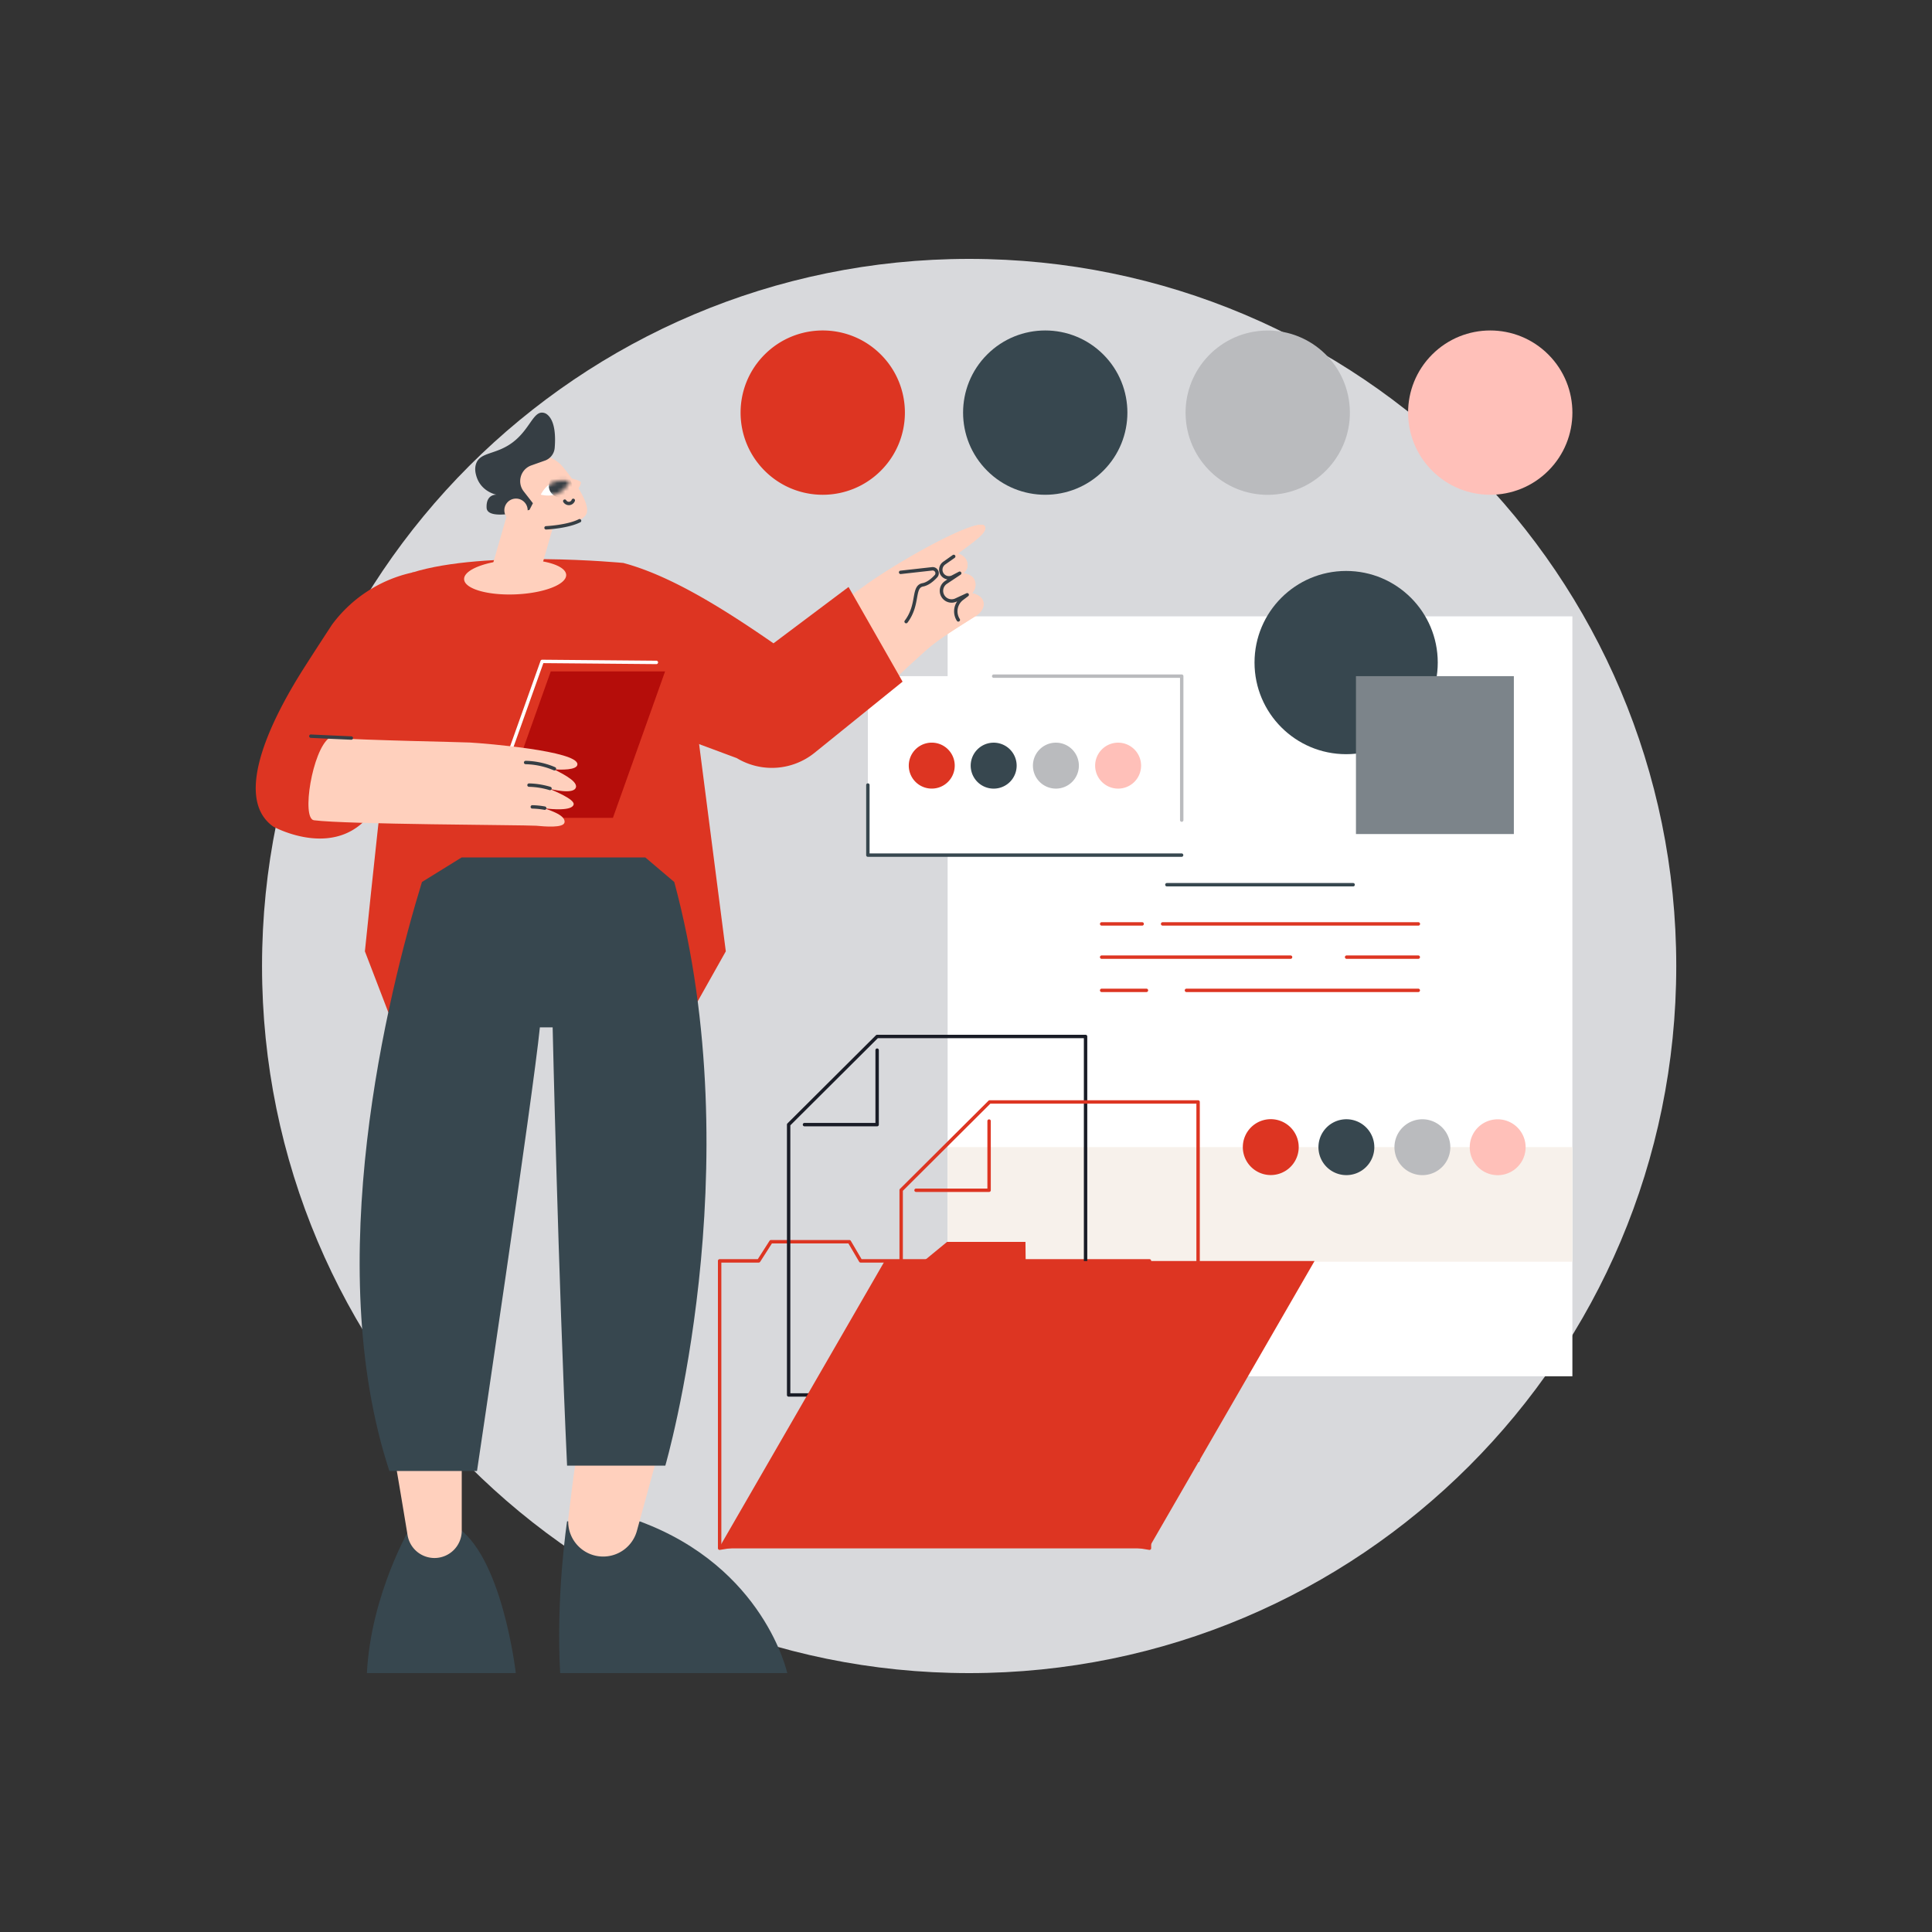 <svg xmlns="http://www.w3.org/2000/svg" width="470" height="470" fill="none"><rect width="100%" height="100%" fill="#333333" stroke="none"/><path fill="#D8D9DC" d="M235.765 407.02c95.004 0 172.02-77.016 172.02-172.02S330.769 62.98 235.765 62.98 63.745 139.996 63.745 235s77.016 172.02 172.02 172.02Z"/><path fill="#fff" d="M230.531 334.811h151.985v-184.87H230.531v184.87Z"/><path fill="#F7F1EB" d="M230.531 306.936h151.985v-27.875H230.531v27.875Z"/><path fill="#FFC0B9" d="M365.084 285.847a6.796 6.796 0 1 0-1.483-13.511 6.796 6.796 0 0 0 1.483 13.511Z"/><path fill="#BABBBE" d="M346.677 285.846a6.796 6.796 0 1 0-1.48-13.51 6.796 6.796 0 0 0 1.48 13.51Z"/><path fill="#37474F" d="M328.479 285.808a6.796 6.796 0 1 0-7.672-5.788 6.795 6.795 0 0 0 7.672 5.788Z"/><path fill="#DD3522" d="M313.948 283.866a6.797 6.797 0 1 0-9.613-9.612 6.797 6.797 0 0 0 9.613 9.612Z"/><path fill="#37474F" d="M329.179 215.642h-45.308a.414.414 0 1 1 0-.828h45.308a.414.414 0 0 1 0 .828Z"/><path fill="#DD3522" d="M345.027 225.175h-62.175a.414.414 0 1 1 0-.827h62.175a.414.414 0 1 1 0 .827ZM277.877 225.175h-9.853a.414.414 0 1 1 0-.827h9.853a.414.414 0 0 1 0 .827ZM345.027 233.259h-17.432a.413.413 0 0 1 0-.827h17.432a.413.413 0 0 1 0 .827ZM313.937 233.259h-45.915a.414.414 0 1 1 0-.827h45.915a.414.414 0 1 1 0 .827ZM345.027 241.341h-56.374a.414.414 0 1 1 0-.827h56.374a.413.413 0 0 1 0 .827ZM278.913 241.341h-10.889a.414.414 0 1 1 0-.827h10.889a.414.414 0 0 1 0 .827Z"/><path fill="#FFC0B9" d="M376.665 114.511c7.805-7.805 7.805-20.46 0-28.264-7.805-7.806-20.46-7.806-28.265 0-7.805 7.805-7.805 20.459 0 28.264s20.46 7.805 28.265 0Z"/><path fill="#BABBBE" d="M309.643 120.339c11.016-.685 19.392-10.171 18.706-21.188-.685-11.017-10.172-19.392-21.188-18.707-11.017.685-19.392 10.172-18.707 21.189.685 11.017 10.172 19.392 21.189 18.706Z"/><path fill="#37474F" d="M268.41 114.511c7.805-7.805 7.805-20.46 0-28.265s-20.46-7.805-28.265 0-7.805 20.46 0 28.265 20.46 7.805 28.265 0Z"/><path fill="#DD3522" d="M214.282 114.511c7.805-7.805 7.805-20.46 0-28.264-7.805-7.806-20.46-7.806-28.265 0-7.805 7.805-7.805 20.459 0 28.264s20.46 7.805 28.265 0ZM279.637 377.049a.4.4 0 0 1-.068-.006l-51.656-8.57-52.779 8.57a.416.416 0 0 1-.482-.409v-69.901c0-.229.186-.413.414-.413h9.28l2.859-4.469a.418.418 0 0 1 .35-.192h19.069c.146 0 .283.077.357.205l2.619 4.456h70.035c.23 0 .414.186.414.413v69.901a.416.416 0 0 1-.416.413l.004.002Zm-104.154-69.898v68.998l52.366-8.506a.424.424 0 0 1 .133 0l51.242 8.502v-68.996h-69.857a.413.413 0 0 1-.358-.205l-2.619-4.456h-18.604l-2.859 4.469a.422.422 0 0 1-.35.192h-9.092l-.002.002Z"/><path fill="#191C26" d="M264.086 339.77h-72.233a.414.414 0 0 1-.414-.413v-65.768c0-.111.044-.216.123-.293l21.529-21.444a.415.415 0 0 1 .294-.12h50.703c.23 0 .414.186.414.414v87.213a.413.413 0 0 1-.414.413l-.002-.002Zm-71.817-.829h71.404v-86.384h-50.119l-21.285 21.203v65.181Z"/><path fill="#191C26" d="M213.382 274.002H195.71a.413.413 0 0 1 0-.827h17.257v-17.683a.414.414 0 1 1 .827 0v18.097a.413.413 0 0 1-.413.413h.001Z"/><path fill="#DD3522" d="M291.461 355.698h-72.233a.414.414 0 0 1-.414-.414v-65.768c0-.111.044-.216.123-.293l21.529-21.443a.412.412 0 0 1 .294-.121h50.703c.23 0 .414.186.414.414v87.211a.414.414 0 0 1-.414.414h-.002Zm-71.819-.829h71.404v-86.384h-50.119l-21.285 21.202v65.182Z"/><path fill="#DD3522" d="M240.617 289.965h-17.768a.413.413 0 0 1 0-.827h17.354v-16.444a.415.415 0 0 1 .828 0v16.858a.413.413 0 0 1-.414.413ZM279.431 376.671h-104.57l40.356-69.9h9.508l5.672-4.659h19.068l.049 4.659h70.273l-40.356 69.9Z"/><path fill="#fff" d="M287.478 164.491h-76.351v43.537h76.351v-43.537Z"/><path fill="#FFC0B9" d="M275.958 190.211a5.588 5.588 0 0 0 0-7.904 5.588 5.588 0 0 0-7.904 0 5.588 5.588 0 0 0 0 7.904 5.588 5.588 0 0 0 7.904 0Z"/><path fill="#BABBBE" d="M260.822 190.211a5.588 5.588 0 0 0 0-7.904 5.588 5.588 0 0 0-7.904 0 5.588 5.588 0 0 0 0 7.904 5.588 5.588 0 0 0 7.904 0Z"/><path fill="#37474F" d="M245.687 190.213a5.59 5.59 0 1 0-7.907-7.904 5.59 5.59 0 0 0 7.907 7.904Z"/><path fill="#DD3522" d="M227.879 191.711a5.59 5.59 0 1 0-2.568-10.88 5.59 5.59 0 0 0 2.568 10.88Z"/><path fill="#37474F" d="M287.478 208.442h-76.351a.413.413 0 0 1-.413-.414v-17.031a.414.414 0 1 1 .827 0v16.617h75.937a.415.415 0 0 1 0 .828Z"/><path fill="#BABBBE" d="M287.478 199.925a.413.413 0 0 1-.413-.414v-34.607h-45.329a.413.413 0 1 1 0-.827h45.742c.23 0 .414.186.414.414v35.02c0 .23-.186.414-.414.414Z"/><path fill="#FFD0BD" d="M176.496 167.596s27.11-20.676 36.519-26.936c9.881-6.575 25.429-14.843 26.557-12.653.643 1.247-1.245 2.813-6.567 6.663.464.075 1.812.647 2.218 1.903.602 1.857-.765 2.754-.847 2.889.159.013 1.966.252 2.579 1.427.69 1.324.276 2.521-.464 3.429.394.043 2.036.504 2.568 1.662.691 1.506-.356 3.01-1.506 3.751-2.11 1.359-7.964 4.927-10.82 7.21-5.619 4.491-23.432 23.122-33.268 27.466-.731-9.279-16.971-16.811-16.971-16.811h.002Z"/><path fill="#363E44" d="M220.437 151.635a.415.415 0 0 1-.33-.665c1.513-2.004 1.876-4.027 2.167-5.653.303-1.69.564-3.151 2.14-3.452.911-.173 1.938-.852 2.966-1.963a.642.642 0 0 0 .104-.744.669.669 0 0 0-.675-.367l-7.667.858a.42.42 0 0 1-.459-.367.417.417 0 0 1 .367-.459l7.667-.857c.628-.072 1.22.25 1.506.818a1.477 1.477 0 0 1-.235 1.682c-1.168 1.26-2.318 2.004-3.42 2.215-.972.184-1.166 1.034-1.48 2.782-.289 1.623-.688 3.843-2.322 6.007a.412.412 0 0 1-.33.165h.001Z"/><path fill="#363E44" d="M233.133 151.226a.416.416 0 0 1-.348-.19 4.29 4.29 0 0 1 .074-4.753l-.153.07a2.884 2.884 0 0 1-4.042-3.144 2.857 2.857 0 0 1 1.234-1.87l.575-.384a2.394 2.394 0 0 1-1.724-1.205 2.386 2.386 0 0 1 .716-3.098l2.309-1.628a.413.413 0 0 1 .577.099.415.415 0 0 1-.1.578l-2.308 1.628a1.554 1.554 0 0 0-.468 2.021 1.564 1.564 0 0 0 2.086.629l1.726-.904a.416.416 0 0 1 .423.713l-3.352 2.237c-.464.31-.776.782-.878 1.331a2.052 2.052 0 0 0 2.879 2.239l2.748-1.271a.413.413 0 0 1 .423.707l-1.231.927a3.45 3.45 0 0 0-.818 4.621.415.415 0 0 1-.348.641v.006Z"/><path fill="#DD3522" d="m206.428 142.794 13.143 23.035-21.404 17.298a16.534 16.534 0 0 1-18.93 1.301l-33.193-12.329 5.597-35.146c11.159 2.976 23.661 10.637 36.524 19.55l18.263-13.707v-.002Z"/><path fill="#FFD0BD" d="M236.493 144.318c.741-.908 1.154-2.105.464-3.429-.613-1.175-2.419-1.414-2.579-1.427.083-.135 1.449-1.034.848-2.889-.406-1.254-1.756-1.828-2.219-1.903 5.323-3.85 7.21-5.416 6.567-6.663-1.128-2.19-16.675 6.078-26.557 12.653-.684.455-1.464.989-2.318 1.583a528.701 528.701 0 0 1 11.658 18.589c1.807-1.677 3.313-3.04 4.381-3.891 2.855-2.283 8.71-5.851 10.819-7.21 1.149-.741 2.196-2.245 1.504-3.751-.532-1.158-2.173-1.617-2.568-1.66v-.002Z"/><path fill="#363E44" d="M220.437 151.635a.415.415 0 0 1-.33-.665c1.513-2.004 1.876-4.027 2.167-5.653.303-1.69.564-3.151 2.14-3.452.911-.173 1.938-.852 2.966-1.963a.642.642 0 0 0 .104-.744.669.669 0 0 0-.675-.367l-7.667.858a.42.42 0 0 1-.459-.367.417.417 0 0 1 .367-.459l7.667-.857c.628-.072 1.22.25 1.506.818a1.477 1.477 0 0 1-.235 1.682c-1.168 1.26-2.318 2.004-3.42 2.215-.972.184-1.166 1.034-1.48 2.782-.289 1.623-.688 3.843-2.322 6.007a.412.412 0 0 1-.33.165h.001Z"/><path fill="#363E44" d="M233.133 151.226a.416.416 0 0 1-.348-.19 4.29 4.29 0 0 1 .074-4.753l-.153.07a2.884 2.884 0 0 1-4.042-3.144 2.857 2.857 0 0 1 1.234-1.87l.575-.384a2.394 2.394 0 0 1-1.724-1.205 2.386 2.386 0 0 1 .716-3.098l2.309-1.628a.413.413 0 0 1 .577.099.415.415 0 0 1-.1.578l-2.308 1.628a1.554 1.554 0 0 0-.468 2.021 1.564 1.564 0 0 0 2.086.629l1.726-.904a.416.416 0 0 1 .423.713l-3.352 2.237c-.464.31-.776.782-.878 1.331a2.052 2.052 0 0 0 2.879 2.239l2.748-1.271a.413.413 0 0 1 .423.707l-1.231.927a3.45 3.45 0 0 0-.818 4.621.415.415 0 0 1-.348.641v.006Z"/><path fill="#DD3522" d="M100.287 139.284c-2.21.693-11.518 92.148-11.518 92.148l5.696 14.831h73.764l8.339-14.831-7.574-58.784s-15.006-30.909-17.351-35.697c0 0-33.563-3.245-51.356 2.333Z"/><path fill="#fff" d="M119.205 196.937a.415.415 0 0 1-.391-.554l12.687-35.621a.412.412 0 0 1 .391-.274h.003l27.813.242a.416.416 0 0 1-.002.829h-.004l-27.517-.24-12.587 35.342a.414.414 0 0 1-.391.274l-.002.002Z"/><path fill="#B50D0A" d="M149.109 198.954h-27.813l12.686-35.62h27.813l-12.686 35.62Z"/><path fill="#DD3522" d="M66.479 201.083s16.204 8.99 24.782-4.636l12.329-26.121-3.004-31.108-.299.066a33.115 33.115 0 0 0-19.51 12.665s-6.489 9.895-8.523 13.273c-4.683 7.781-16.262 28.416-5.777 35.861h.002Z"/><path fill="#FFD0BD" d="M80.13 179.486c9.515.635 31.998 1.026 34.19 1.15 4.1.235 26.068 2.065 26.149 5.263.037 1.528-4.21 1.366-5.646 1.27 1.12.649 5.693 2.676 5.29 4.341-.473 1.957-6.292.378-6.397.41 1.205.543 6.091 2.516 5.837 3.775-.331 1.64-5.426 1.17-6.945.959.13.229 5.041 1.425 4.73 3.397-.227 1.448-4.901 1.01-6.929.825-3.644-.204-46.137-.302-54.031-1.329-3.091-.402-.427-17.081 3.752-20.061Z"/><path fill="#363E44" d="M85.474 179.956h-.019a1528.8 1528.8 0 0 1-9.858-.455.414.414 0 0 1-.391-.436.42.42 0 0 1 .436-.391c1.344.075 5.529.263 9.85.453a.415.415 0 0 1-.019.829h.001ZM134.885 187.434a.416.416 0 0 1-.164-.034 18.562 18.562 0 0 0-2.381-.836 18.451 18.451 0 0 0-4.479-.654.415.415 0 0 1-.404-.423c.006-.23.196-.397.423-.406 1.587.035 3.162.265 4.679.682.846.233 1.685.526 2.491.874a.415.415 0 0 1-.165.795v.002ZM133.804 192.234a.393.393 0 0 1-.122-.019 18.334 18.334 0 0 0-4.997-.804.415.415 0 0 1-.405-.423.423.423 0 0 1 .423-.406 19.3 19.3 0 0 1 5.223.84.416.416 0 0 1-.122.812ZM132.513 197.018a.313.313 0 0 1-.075-.007 18.48 18.48 0 0 0-2.954-.303.416.416 0 0 1-.406-.423c.006-.229.209-.425.423-.406 1.034.023 2.074.13 3.085.318a.414.414 0 0 1-.075.821h.002Z"/><path fill="#FFD0BD" d="m118.144 143.316 12.639-2.045 4.976-17.3-11.131-3.201-6.484 22.546Z"/><path fill="#FFD0BD" d="M112.904 140.921c.101 2.324 5.741 3.967 12.598 3.668 6.856-.299 12.332-2.425 12.231-4.749-.102-2.323-5.742-3.967-12.598-3.668-6.856.299-12.333 2.426-12.231 4.749ZM142.729 124.796c-.977 3.076-9.967 3.495-9.967 3.495l-8.75-4.547a8.222 8.222 0 0 1 13.134-9.893s6.578 7.811 5.583 10.943v.002Z"/><path fill="#FFD0BD" d="M137.693 116.148s3.296.542 3.582 1.127c.34.695-1.431 2.613-1.431 2.613s-2.098-3.772-2.151-3.738v-.002Z"/><path fill="#fff" d="M131.555 120.331s.654-1.419 1.979-2.418c.282-.212 1.45 2.444 1.085 2.52-1.6.325-3.064-.102-3.064-.102Z"/><mask id="a" width="8" height="5" x="131" y="116" maskUnits="userSpaceOnUse" style="mask-type:luminance"><path fill="#fff" d="M131.555 120.331s.962-2.087 2.916-2.98c1.955-.893 4.162-.25 4.162-.25s-.963 2.087-2.916 2.98c-1.955.893-4.162.25-4.162.25Z"/></mask><g mask="url(#a)"><path fill="#363E44" d="M133.545 117.814a2.81 2.81 0 1 1 2.392 3.173 2.81 2.81 0 0 1-2.392-3.173Z"/></g><path fill="#363E44" d="M138.385 122.894a1.585 1.585 0 0 1-1.359-.782.415.415 0 0 1 .718-.416.74.74 0 0 0 .69.369.744.744 0 0 0 .641-.485.414.414 0 1 1 .777.287 1.576 1.576 0 0 1-1.361 1.025c-.036.004-.072.004-.106.004v-.002ZM132.849 128.819a.414.414 0 0 1-.019-.829c.051-.001 5.172-.257 7.975-1.678a.412.412 0 0 1 .556.182.412.412 0 0 1-.182.556c-2.961 1.503-8.093 1.758-8.31 1.768h-.02v.001ZM132.556 112.052a3.596 3.596 0 0 0 2.384-3.081c.212-2.51.182-6.361-1.7-8.028-.359-.318-.669-.47-1.105-.542-2.422-.396-3.243 4.108-7.468 7.255-4.07 3.033-7.869 2.251-8.856 5.18-.433 1.288-.049 2.523.031 2.825 1.08 4.005 4.945 4.684 4.945 4.684s-2.566-.228-2.41 3.18c.156 3.409 10.432.506 10.432.506l.835-1.613-2.238-2.874c-1.701-2.187-.763-5.396 1.847-6.323l3.301-1.171.002.002Z"/><path fill="#FFD0BD" d="M122.758 124.731a2.836 2.836 0 1 0 5.502-1.368 2.836 2.836 0 0 0-5.502 1.368Z"/><path fill="#37474F" d="M89.255 407.02h36.222s-3.298-29.153-14.959-35.921h-10.453s-9.804 16.406-10.81 35.921Z"/><path fill="#FFD0BD" d="M95.965 354.726c.167.539 2.03 11.74 3.186 18.741a6.63 6.63 0 0 0 6.545 5.55 6.632 6.632 0 0 0 6.632-6.633v-15.827l-16.361-1.831h-.002Z"/><path fill="#37474F" d="M137.955 370.093s-2.754 18.042-1.685 36.927h55.248s-5.539-25.715-35.916-36.927h-17.647Z"/><path fill="#FFD0BD" d="M140.187 355.234c-.263.436-1.156 7.616-1.897 13.927-.598 5.085 3.397 9.543 8.518 9.501a8.507 8.507 0 0 0 8.135-6.258l5.85-21.342-20.606 4.172Z"/><path fill="#37474F" d="M102.645 214.572c-8.402 27.504-24.568 92.637-7.917 143.284h21.312s13.696-91.783 15.294-107.923h3.109s1.348 59.891 3.51 106.622h23.897s21.007-72.141 2.182-141.985l-7.038-5.971h-44.705l-9.646 5.971.002.002ZM327.478 183.471c12.309 0 22.287-9.979 22.287-22.288 0-12.309-9.978-22.287-22.287-22.287s-22.288 9.978-22.288 22.287 9.979 22.288 22.288 22.288Z"/><path fill="#7C848A" d="M329.865 202.9h38.412v-38.412h-38.412V202.9Z"/></svg>